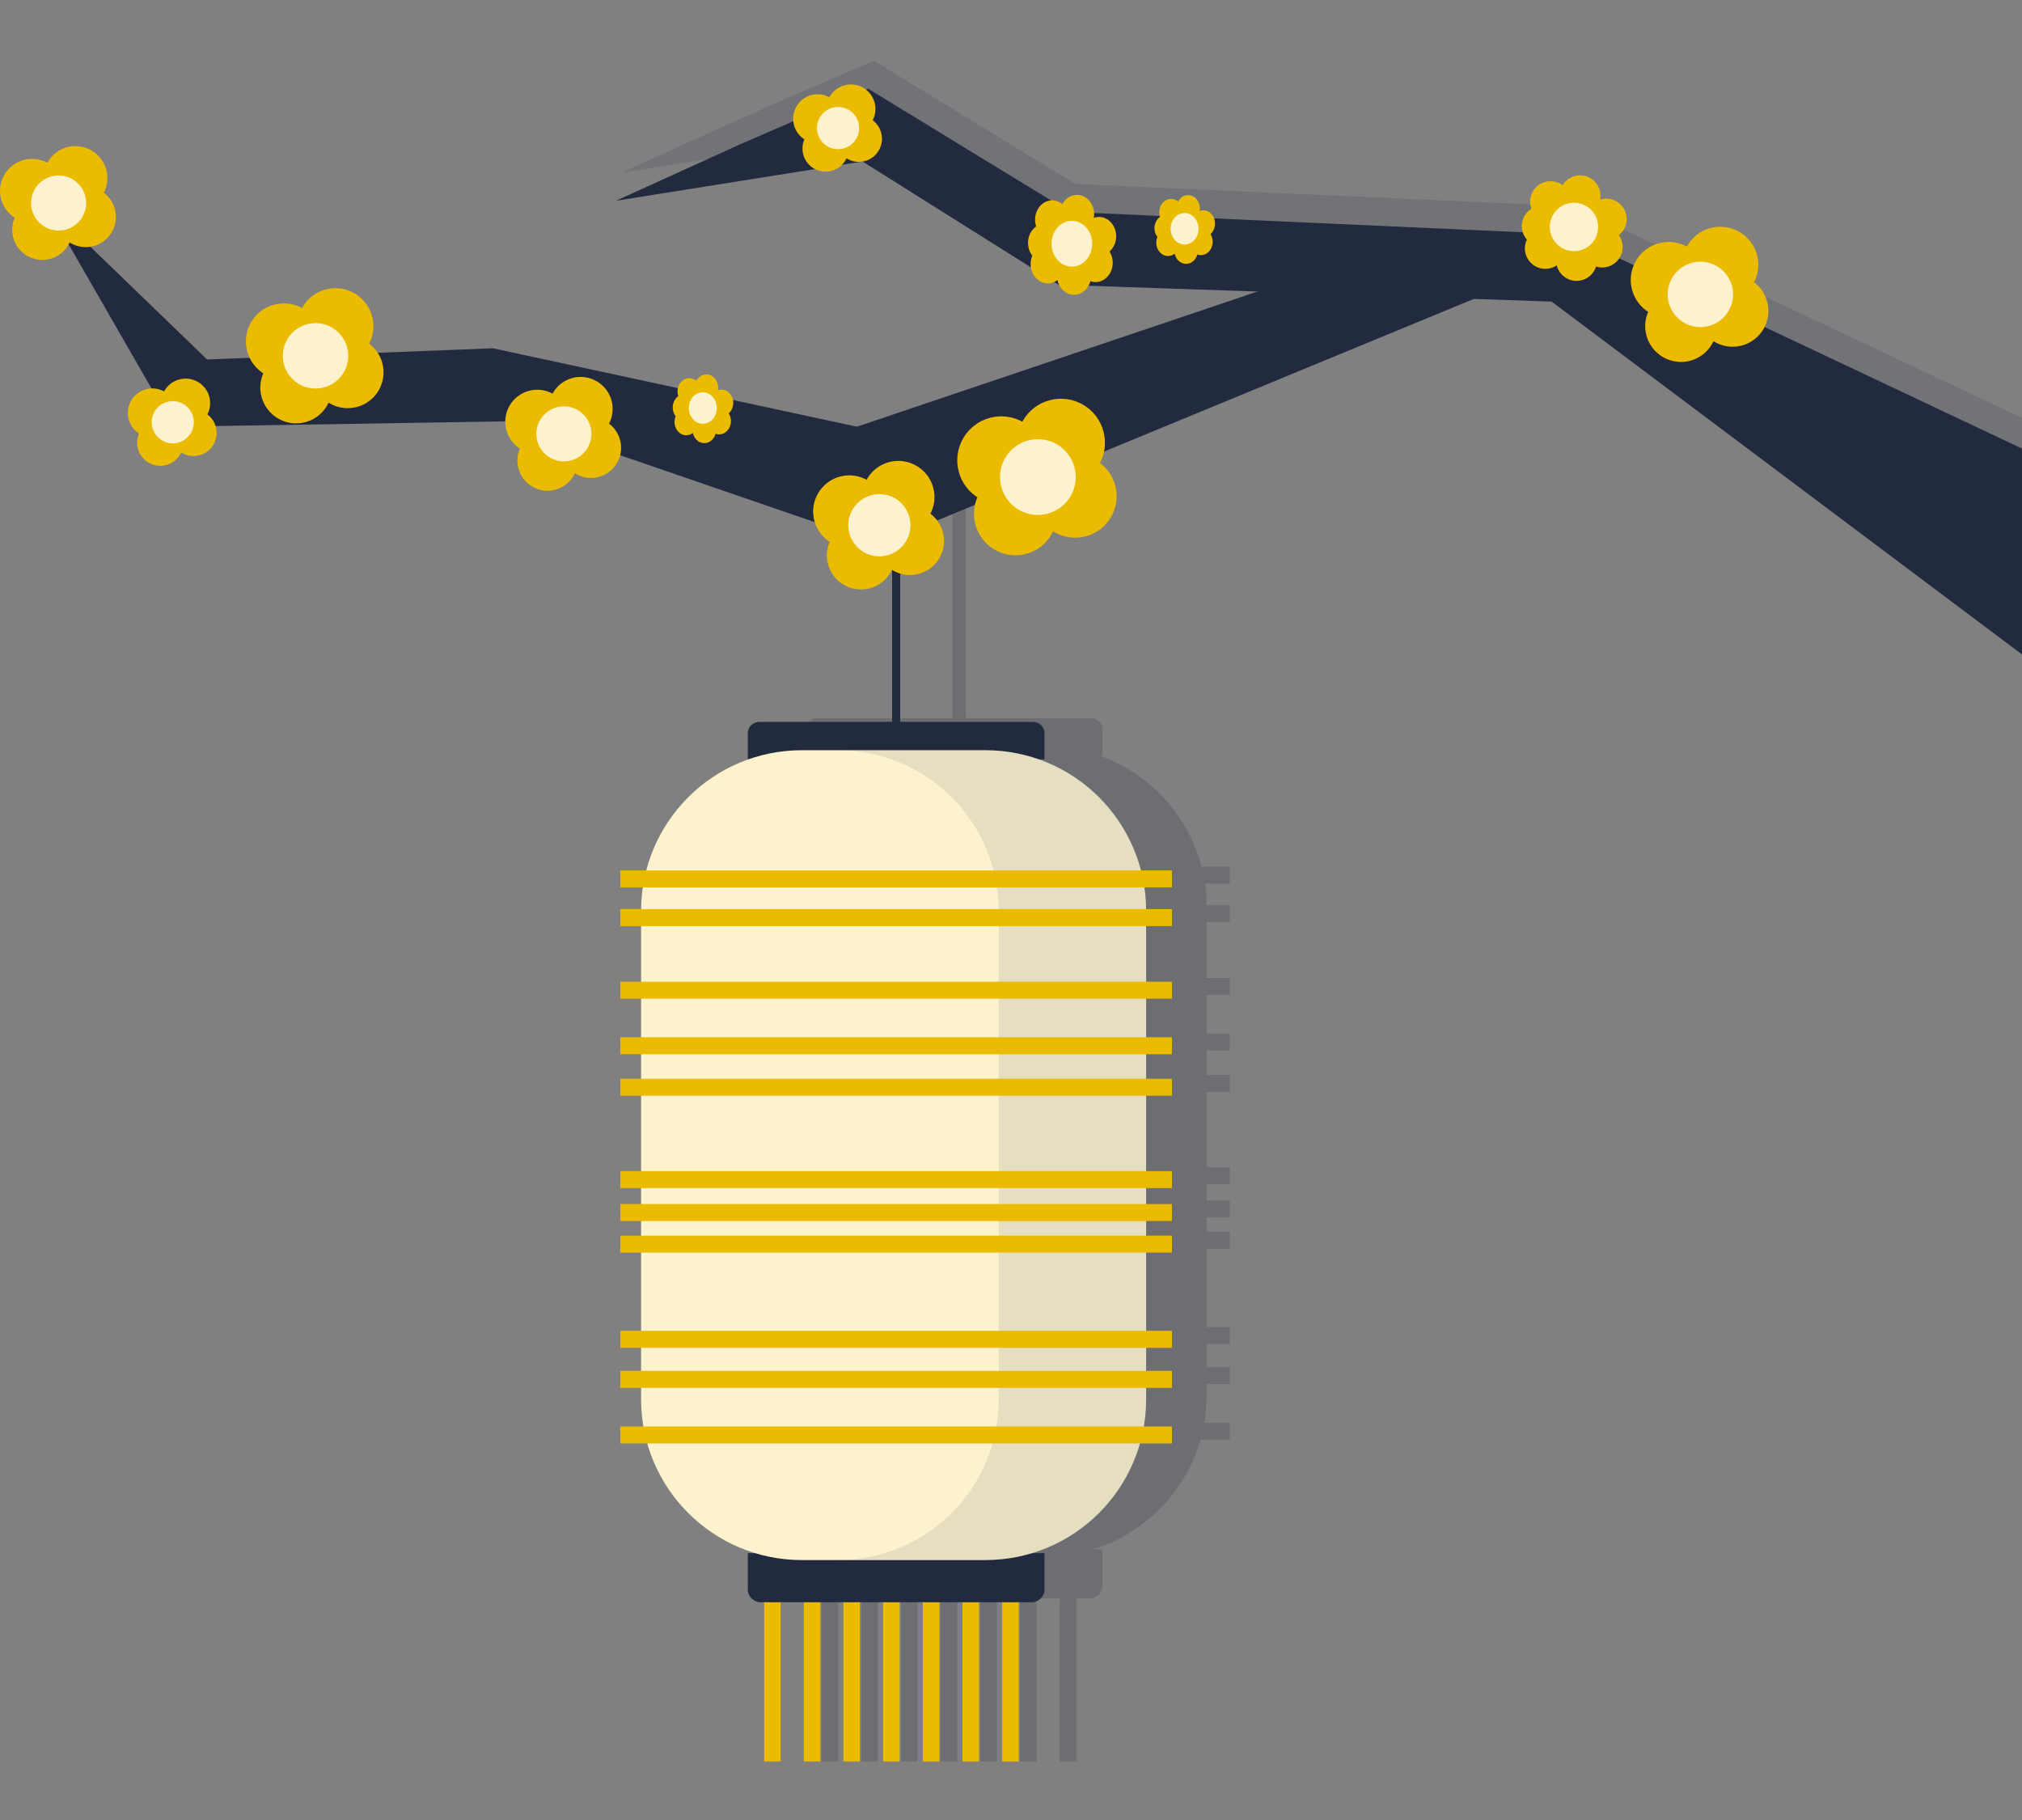 <svg xmlns="http://www.w3.org/2000/svg" x="0px" y="0px" width="100%" viewBox="0 0 200 180" style="vertical-align: middle; max-width: 100%; width: 100%;"><rect x="0" y="0" width="200" height="180" fill="#808080" stroke="none"/><path opacity="0.2" fill="rgb(33, 42, 62)" d="M104.772,138.018v-1.133H67.086v-1.676h37.686v-2.284H67.086v-1.676h37.686v-7.742H67.086   v-1.677h37.686v-1.44H67.086v-1.681h37.686v-1.58H67.086v-1.676h37.686v-7.458H67.086v-1.68h37.686v-2.421H67.086v-1.681h37.686   v-3.819H67.086v-1.676h37.686v-5.501H67.086v-1.679h37.682c-0.007-0.724-0.065-1.441-0.168-2.14H67.086v-1.68h37.174   c-1.332-5.124-5.151-9.247-10.097-10.991H79.695v-2.585c0-0.615,0.501-1.117,1.119-1.117h13.401V48.646h1.325v22.379h12.383   c0.621,0,1.119,0.502,1.119,1.117v2.585h-0.303c4.945,1.744,8.769,5.867,10.101,10.991h2.813v1.68h-2.479   c0.104,0.698,0.165,1.416,0.172,2.14h2.307v1.679h-2.307v5.501h2.307v1.676h-2.307v3.819h2.307v1.681h-2.307v2.421h2.307v1.68   h-2.307v7.458h2.307v1.676h-2.307v1.58h2.307v1.681h-2.307v1.44h2.307v1.677h-2.307v7.742h2.307v1.676h-2.307v2.284h2.307v1.676   h-2.307v1.133c0,0.92-0.078,1.818-0.227,2.69h2.533v1.674h-2.914c-1.476,5.189-5.518,9.287-10.662,10.853h0.965v3.576   c0,0.706-0.574,1.283-1.281,1.283h-1.304v16.116h-1.64v-16.116h-2.29v16.116h-1.634v-16.116h-2.289v16.116h-1.634v-16.116h-2.292   v16.116h-1.637v-16.116h-2.289v16.116h-1.637v-16.116h-2.279v16.116H85.2v-16.116h-2.293v16.116h-1.633v-16.116h-0.295   c-0.707,0-1.284-0.577-1.284-1.283v-3.576h13.803c5.148-1.565,9.19-5.663,10.666-10.853H67.086v-1.674h37.462   C104.696,139.836,104.772,138.938,104.772,138.018"></path><g>
	<rect x="99.126" y="155.52" fill="rgb(235,187,0)" width="1.634" height="18.69"></rect>
	<rect x="95.2" y="155.52" fill="rgb(235,187,0)" width="1.634" height="18.69"></rect>
	<rect x="91.278" y="155.52" fill="rgb(235,187,0)" width="1.637" height="18.69"></rect>
	<rect x="87.349" y="155.52" fill="rgb(235,187,0)" width="1.64" height="18.69"></rect>
	<rect x="79.507" y="155.52" fill="rgb(235,187,0)" width="1.637" height="18.69"></rect>
	<rect x="83.422" y="155.52" fill="rgb(235,187,0)" width="1.637" height="18.69"></rect>
	<rect x="75.581" y="155.52" fill="rgb(235,187,0)" width="1.637" height="18.69"></rect>
</g><polygon opacity="0.15" fill="rgb(33, 42, 62)" points="200.051,41.356 155.684,20.409 106.368,18.192 86.422,6 73.676,11.542 61.486,17.08    85.866,13.205 105.26,25.395 154.019,27.058 200.051,61.577"></polygon><g>
	<path fill="rgb(33, 42, 62)" d="M73.964,75.101h29.35v-2.583c0-0.619-0.504-1.119-1.123-1.119H75.083c-0.614,0-1.119,0.5-1.119,1.119    V75.101z"></path>
	<path fill="rgb(33, 42, 62)" d="M73.964,153.611h29.35v3.569c0,0.714-0.573,1.283-1.283,1.283H75.248c-0.707,0-1.284-0.569-1.284-1.283    V153.611z"></path>
	<polygon fill="rgb(33, 42, 62)" points="105.815,20.959 155.128,23.176 200.051,44.389 200.051,64.764 153.467,29.826 104.707,28.163     85.313,15.973 60.933,19.853 73.124,14.311 85.866,8.773"></polygon>
	<polygon fill="rgb(33, 42, 62)" points="130.747,26.686 84.757,42.201 48.743,34.445 20.482,35.552 4.414,20.036 17.16,42.201     51.513,41.645 86.974,53.836 147.372,28.903"></polygon>
	<rect x="88.241" y="53.7" fill="rgb(33, 42, 62)" width="0.799" height="19.301"></rect>
</g><g>
	<path fill="rgb(235,187,0)" d="M154.27,19.36c0,1.114,0.902,2.018,2.019,2.018c1.115,0,2.018-0.904,2.018-2.018    c0-1.113-0.902-2.021-2.018-2.021C155.172,17.339,154.27,18.247,154.27,19.36"></path>
	<path fill="rgb(235,187,0)" d="M151.349,19.937c0,1.114,0.903,2.018,2.019,2.018s2.018-0.904,2.018-2.018c0-1.113-0.902-2.016-2.018-2.016    S151.349,18.823,151.349,19.937"></path>
	<path fill="rgb(235,187,0)" d="M150.522,22.359c0,1.114,0.902,2.018,2.018,2.018s2.019-0.904,2.019-2.018s-0.903-2.021-2.019-2.021    S150.522,21.246,150.522,22.359"></path>
	<path fill="rgb(235,187,0)" d="M150.83,24.57c0,1.114,0.903,2.021,2.019,2.021c1.111,0,2.018-0.908,2.018-2.021    c0-1.113-0.906-2.018-2.018-2.018C151.733,22.552,150.83,23.457,150.83,24.57"></path>
	<path fill="rgb(235,187,0)" d="M153.924,25.762c0,1.114,0.902,2.018,2.021,2.018c1.111,0,2.018-0.904,2.018-2.018    c0-1.113-0.906-2.021-2.018-2.021C154.826,23.741,153.924,24.649,153.924,25.762"></path>
	<path fill="rgb(235,187,0)" d="M156.463,24.434c0,1.117,0.902,2.021,2.018,2.021s2.018-0.904,2.018-2.021c0-1.113-0.902-2.018-2.018-2.018    S156.463,23.321,156.463,24.434"></path>
	<path fill="rgb(235,187,0)" d="M156.864,21.667c0,1.114,0.905,2.021,2.018,2.021c1.115,0,2.018-0.908,2.018-2.021    c0-1.113-0.902-2.018-2.018-2.018C157.77,19.648,156.864,20.553,156.864,21.667"></path>
	<path fill="rgb(235,187,0)" d="M104.83,21.183c0,1.054,0.762,1.912,1.695,1.912c0.938,0,1.699-0.858,1.699-1.912s-0.762-1.912-1.699-1.912    C105.592,19.271,104.83,20.129,104.83,21.183"></path>
	<path fill="rgb(235,187,0)" d="M102.38,21.728c0,1.054,0.759,1.912,1.695,1.912c0.934,0,1.695-0.858,1.695-1.912    c0-1.053-0.762-1.912-1.695-1.912C103.139,19.816,102.38,20.675,102.38,21.728"></path>
	<path fill="rgb(235,187,0)" d="M101.684,24.021c0,1.059,0.758,1.911,1.695,1.911c0.937,0,1.694-0.853,1.694-1.911    c0-1.054-0.758-1.908-1.694-1.908C102.441,22.113,101.684,22.967,101.684,24.021"></path>
	<path fill="rgb(235,187,0)" d="M101.94,26.116c0,1.055,0.762,1.912,1.695,1.912c0.938,0,1.695-0.856,1.695-1.912    c0-1.057-0.758-1.911-1.695-1.911C102.702,24.205,101.94,25.059,101.94,26.116"></path>
	<path fill="rgb(235,187,0)" d="M104.542,27.243c0,1.054,0.758,1.912,1.695,1.912c0.937,0,1.695-0.858,1.695-1.912    s-0.759-1.912-1.695-1.912C105.3,25.332,104.542,26.189,104.542,27.243"></path>
	<path fill="rgb(235,187,0)" d="M106.673,25.989c0,1.054,0.759,1.908,1.696,1.908c0.936,0,1.694-0.854,1.694-1.908    c0-1.057-0.759-1.912-1.694-1.912C107.432,24.077,106.673,24.932,106.673,25.989"></path>
	<path fill="rgb(235,187,0)" d="M107.014,23.367c0,1.054,0.758,1.908,1.694,1.908c0.934,0,1.696-0.854,1.696-1.908    c0-1.053-0.763-1.911-1.696-1.911C107.771,21.456,107.014,22.313,107.014,23.367"></path>
	<path fill="rgb(235,187,0)" d="M68.7,38.345c0,0.728,0.521,1.314,1.167,1.314c0.646,0,1.167-0.587,1.167-1.314s-0.521-1.314-1.167-1.314    C69.221,37.031,68.7,37.618,68.7,38.345"></path>
	<path fill="rgb(235,187,0)" d="M67.015,38.721c0,0.727,0.521,1.314,1.167,1.314c0.642,0,1.164-0.587,1.164-1.314    c0-0.728-0.521-1.314-1.164-1.314C67.536,37.407,67.015,37.993,67.015,38.721"></path>
	<path fill="rgb(235,187,0)" d="M66.538,40.298c0,0.724,0.521,1.314,1.167,1.314c0.642,0,1.163-0.59,1.163-1.314    c0-0.728-0.521-1.314-1.163-1.314C67.059,38.984,66.538,39.57,66.538,40.298"></path>
	<path fill="rgb(235,187,0)" d="M66.716,41.736c0,0.728,0.522,1.314,1.164,1.314c0.645,0,1.167-0.587,1.167-1.314s-0.521-1.314-1.167-1.314    C67.238,40.422,66.716,41.008,66.716,41.736"></path>
	<path fill="rgb(235,187,0)" d="M68.5,42.512c0,0.727,0.522,1.314,1.167,1.314s1.167-0.587,1.167-1.314c0-0.725-0.521-1.314-1.167-1.314    S68.5,41.787,68.5,42.512"></path>
	<path fill="rgb(235,187,0)" d="M69.966,41.648c0,0.728,0.522,1.314,1.167,1.314s1.167-0.587,1.167-1.314s-0.521-1.314-1.167-1.314    S69.966,40.921,69.966,41.648"></path>
	<path fill="rgb(235,187,0)" d="M70.199,39.847c0,0.728,0.521,1.314,1.167,1.314c0.642,0,1.163-0.587,1.163-1.314s-0.521-1.314-1.163-1.314    C70.721,38.533,70.199,39.119,70.199,39.847"></path>
	<path fill="rgb(235,187,0)" d="M116.354,20.615c0,0.728,0.522,1.314,1.167,1.314c0.642,0,1.163-0.586,1.163-1.314    s-0.521-1.314-1.163-1.314C116.877,19.3,116.354,19.887,116.354,20.615"></path>
	<path fill="rgb(235,187,0)" d="M114.666,20.989c0,0.728,0.521,1.314,1.167,1.314c0.642,0,1.163-0.587,1.163-1.314    c0-0.724-0.521-1.314-1.163-1.314C115.188,19.674,114.666,20.265,114.666,20.989"></path>
	<path fill="rgb(235,187,0)" d="M114.189,22.566c0,0.727,0.521,1.314,1.166,1.314c0.642,0,1.164-0.587,1.164-1.314    c0-0.728-0.522-1.315-1.164-1.315C114.71,21.251,114.189,21.838,114.189,22.566"></path>
	<path fill="rgb(235,187,0)" d="M114.367,24.005c0,0.728,0.521,1.314,1.164,1.314c0.646,0,1.166-0.587,1.166-1.314    s-0.521-1.315-1.166-1.315C114.889,22.69,114.367,23.278,114.367,24.005"></path>
	<path fill="rgb(235,187,0)" d="M116.155,24.781c0,0.728,0.521,1.314,1.164,1.314c0.646,0,1.166-0.587,1.166-1.314    s-0.521-1.314-1.166-1.314C116.677,23.467,116.155,24.053,116.155,24.781"></path>
	<path fill="rgb(235,187,0)" d="M117.621,23.918c0,0.728,0.521,1.314,1.163,1.314c0.646,0,1.167-0.587,1.167-1.314    s-0.521-1.315-1.167-1.315C118.143,22.603,117.621,23.19,117.621,23.918"></path>
	<path fill="rgb(235,187,0)" d="M117.854,22.116c0,0.728,0.521,1.314,1.163,1.314c0.646,0,1.167-0.587,1.167-1.314    c0-0.728-0.521-1.315-1.167-1.315C118.376,20.801,117.854,21.388,117.854,22.116"></path>
	<path fill="rgb(235,187,0)" d="M85.399,50.075c0.511,1.908,2.468,3.044,4.373,2.538c1.912-0.506,3.047-2.464,2.54-4.372    s-2.464-3.044-4.373-2.538C86.03,46.209,84.895,48.17,85.399,50.075"></path>
	<path fill="rgb(235,187,0)" d="M80.55,51.504c0.508,1.908,2.464,3.048,4.372,2.539c1.908-0.507,3.044-2.464,2.537-4.373    c-0.505-1.908-2.464-3.044-4.373-2.538C81.178,47.639,80.042,49.6,80.55,51.504"></path>
	<path fill="rgb(235,187,0)" d="M86.751,54.367c0.48,1.8,2.323,2.867,4.122,2.394c1.802-0.482,2.872-2.327,2.392-4.127    c-0.477-1.795-2.32-2.871-4.122-2.388C87.345,50.722,86.274,52.567,86.751,54.367"></path>
	<path fill="rgb(235,187,0)" d="M81.902,55.796c0.477,1.8,2.324,2.867,4.122,2.394c1.798-0.482,2.87-2.324,2.392-4.127    c-0.477-1.794-2.323-2.867-4.122-2.388C82.496,52.152,81.422,53.998,81.902,55.796"></path>
	<path fill="rgb(235,187,0)" d="M16.017,40.492c0.343,1.294,1.671,2.063,2.965,1.723c1.297-0.345,2.065-1.673,1.723-2.967    c-0.347-1.297-1.675-2.066-2.969-1.721C16.443,37.867,15.674,39.195,16.017,40.492"></path>
	<path fill="rgb(235,187,0)" d="M12.726,41.461c0.343,1.297,1.671,2.063,2.965,1.723c1.294-0.345,2.066-1.673,1.723-2.967    c-0.343-1.297-1.671-2.066-2.969-1.721C13.151,38.839,12.383,40.167,12.726,41.461"></path>
	<path fill="rgb(235,187,0)" d="M16.933,43.402c0.323,1.22,1.575,1.948,2.797,1.623c1.222-0.323,1.946-1.577,1.624-2.797    c-0.326-1.22-1.576-1.947-2.797-1.623C17.335,40.928,16.607,42.182,16.933,43.402"></path>
	<path fill="rgb(235,187,0)" d="M13.643,44.373c0.326,1.22,1.579,1.948,2.797,1.62c1.222-0.322,1.945-1.573,1.623-2.793    c-0.326-1.223-1.579-1.951-2.797-1.624C14.043,41.899,13.316,43.15,13.643,44.373"></path>
	<path fill="rgb(235,187,0)" d="M81.823,11.398c0.347,1.297,1.675,2.063,2.968,1.723c1.294-0.345,2.063-1.673,1.719-2.967    c-0.343-1.297-1.671-2.066-2.965-1.721C82.252,8.776,81.48,10.104,81.823,11.398"></path>
	<path fill="rgb(235,187,0)" d="M78.532,12.368c0.346,1.297,1.675,2.066,2.968,1.722c1.293-0.343,2.066-1.671,1.72-2.966    c-0.343-1.293-1.671-2.065-2.965-1.722C78.961,9.746,78.189,11.074,78.532,12.368"></path>
	<path fill="rgb(235,187,0)" d="M82.743,14.309c0.323,1.224,1.576,1.947,2.797,1.623c1.218-0.322,1.945-1.577,1.62-2.797    c-0.323-1.22-1.575-1.947-2.797-1.62C83.144,11.834,82.417,13.089,82.743,14.309"></path>
	<path fill="rgb(235,187,0)" d="M79.452,15.28c0.322,1.22,1.575,1.947,2.797,1.62c1.218-0.323,1.946-1.574,1.62-2.793    c-0.323-1.224-1.575-1.947-2.793-1.623C79.854,12.805,79.125,14.06,79.452,15.28"></path>
	<path fill="rgb(235,187,0)" d="M29.545,33.225c0.536,2.006,2.591,3.202,4.599,2.667c2.008-0.534,3.202-2.593,2.667-4.596    c-0.532-2.007-2.591-3.202-4.595-2.668C30.204,29.158,29.014,31.219,29.545,33.225"></path>
	<path fill="rgb(235,187,0)" d="M24.446,34.729c0.535,2.006,2.591,3.202,4.599,2.667c2.008-0.534,3.198-2.59,2.667-4.596    c-0.532-2.007-2.591-3.202-4.599-2.668C25.104,30.661,23.914,32.722,24.446,34.729"></path>
	<path fill="rgb(235,187,0)" d="M30.966,37.736c0.504,1.895,2.444,3.018,4.338,2.515c1.891-0.5,3.017-2.441,2.516-4.336    c-0.504-1.891-2.444-3.015-4.338-2.512C31.591,33.906,30.465,35.845,30.966,37.736"></path>
	<path fill="rgb(235,187,0)" d="M25.866,39.241c0.505,1.891,2.444,3.015,4.334,2.513c1.892-0.503,3.02-2.442,2.516-4.333    c-0.501-1.891-2.444-3.018-4.334-2.516C26.491,35.408,25.366,37.347,25.866,39.241"></path>
	<path fill="rgb(235,187,0)" d="M166.528,27.149c0.532,2.006,2.592,3.202,4.596,2.667c2.008-0.534,3.201-2.593,2.67-4.595    c-0.536-2.008-2.595-3.202-4.6-2.668C167.184,23.082,165.993,25.143,166.528,27.149"></path>
	<path fill="rgb(235,187,0)" d="M161.425,28.652c0.536,2.006,2.591,3.202,4.599,2.667c2.008-0.533,3.202-2.589,2.667-4.595    c-0.532-2.008-2.591-3.202-4.596-2.668C162.084,24.585,160.893,26.646,161.425,28.652"></path>
	<path fill="rgb(235,187,0)" d="M167.949,31.66c0.501,1.891,2.443,3.015,4.334,2.516c1.888-0.501,3.018-2.442,2.516-4.336    c-0.505-1.891-2.443-3.015-4.337-2.512C168.57,27.83,167.444,29.769,167.949,31.66"></path>
	<path fill="rgb(235,187,0)" d="M162.847,33.165c0.503,1.891,2.443,3.015,4.337,2.512c1.888-0.502,3.018-2.441,2.513-4.336    c-0.502-1.891-2.443-3.015-4.335-2.512C163.471,29.332,162.345,31.271,162.847,33.165"></path>
	<path fill="rgb(235,187,0)" d="M100.736,44.905c0.617,2.324,2.999,3.705,5.322,3.085c2.324-0.615,3.706-2.998,3.089-5.321    c-0.617-2.322-2.999-3.703-5.322-3.089C101.501,40.2,100.118,42.582,100.736,44.905"></path>
	<path fill="rgb(235,187,0)" d="M94.83,46.646c0.618,2.323,3.003,3.705,5.323,3.088c2.323-0.618,3.707-3.001,3.089-5.323    c-0.619-2.323-3-3.705-5.324-3.09C95.595,41.94,94.212,44.322,94.83,46.646"></path>
	<path fill="rgb(235,187,0)" d="M102.38,50.129c0.584,2.193,2.832,3.493,5.021,2.914c2.189-0.583,3.494-2.833,2.911-5.022    c-0.58-2.19-2.828-3.492-5.019-2.909C103.104,45.689,101.8,47.939,102.38,50.129"></path>
	<path fill="rgb(235,187,0)" d="M96.474,51.87c0.583,2.189,2.831,3.494,5.021,2.914c2.19-0.583,3.494-2.833,2.91-5.022    c-0.579-2.189-2.827-3.492-5.017-2.908C97.198,47.431,95.894,49.677,96.474,51.87"></path>
	<path fill="rgb(235,187,0)" d="M54.375,41.255c0.45,1.687,2.179,2.692,3.871,2.246c1.688-0.449,2.694-2.182,2.245-3.873    c-0.45-1.687-2.183-2.692-3.871-2.246C54.931,37.833,53.925,39.565,54.375,41.255"></path>
	<path fill="rgb(235,187,0)" d="M50.082,42.52c0.446,1.69,2.18,2.696,3.868,2.247c1.692-0.452,2.697-2.18,2.248-3.87    c-0.45-1.689-2.183-2.695-3.872-2.246C50.638,39.097,49.632,40.833,50.082,42.52"></path>
	<path fill="rgb(235,187,0)" d="M55.569,45.053c0.425,1.593,2.059,2.541,3.652,2.119c1.592-0.425,2.54-2.059,2.114-3.651    c-0.419-1.592-2.056-2.541-3.642-2.119C56.095,41.827,55.147,43.46,55.569,45.053"></path>
	<path fill="rgb(235,187,0)" d="M51.276,46.319c0.425,1.592,2.059,2.541,3.651,2.116c1.592-0.422,2.539-2.056,2.114-3.648    c-0.418-1.592-2.056-2.542-3.648-2.119C51.801,43.093,50.854,44.723,51.276,46.319"></path>
	<path fill="rgb(235,187,0)" d="M4.4,18.425c0.45,1.687,2.183,2.696,3.871,2.246s2.694-2.183,2.245-3.87    c-0.45-1.69-2.183-2.696-3.872-2.246C4.957,15.001,3.951,16.735,4.4,18.425"></path>
	<path fill="rgb(235,187,0)" d="M0.107,19.689c0.45,1.69,2.183,2.696,3.871,2.246c1.688-0.448,2.694-2.179,2.245-3.869    c-0.45-1.69-2.183-2.696-3.871-2.246S-0.343,18.003,0.107,19.689"></path>
	<path fill="rgb(235,187,0)" d="M5.598,22.223c0.422,1.592,2.055,2.541,3.648,2.119c1.592-0.425,2.54-2.06,2.117-3.652    c-0.418-1.592-2.055-2.541-3.645-2.119C6.123,18.997,5.172,20.63,5.598,22.223"></path>
	<path fill="rgb(235,187,0)" d="M1.305,23.489c0.422,1.592,2.056,2.542,3.648,2.116c1.592-0.422,2.539-2.056,2.117-3.648    c-0.422-1.593-2.059-2.542-3.652-2.119C1.827,20.263,0.879,21.896,1.305,23.489"></path>
</g><g>
	<path fill="rgb(252,242,206)" d="M79.311,154.291h18.154c8.782,0,15.9-7.117,15.9-15.896V90.096c0-8.782-7.118-15.898-15.9-15.898H79.311    c-8.782,0-15.9,7.116-15.9,15.898v48.298C63.411,147.174,70.529,154.291,79.311,154.291"></path>
	<path fill="rgb(252,242,206)" d="M153.291,22.446c0,1.321,1.071,2.393,2.393,2.393s2.392-1.072,2.392-2.393c0-1.321-1.07-2.394-2.392-2.394    S153.291,21.125,153.291,22.446"></path>
	<path fill="rgb(252,242,206)" d="M104.01,24.105c0,1.251,0.899,2.267,2.008,2.267c1.112,0,2.011-1.016,2.011-2.267s-0.898-2.267-2.011-2.267    C104.909,21.838,104.01,22.854,104.01,24.105"></path>
	<path fill="rgb(252,242,206)" d="M68.137,40.353c0,0.861,0.617,1.556,1.379,1.556c0.766,0,1.383-0.695,1.383-1.556s-0.618-1.557-1.383-1.557    C68.754,38.796,68.137,39.492,68.137,40.353"></path>
	<path fill="rgb(252,242,206)" d="M115.788,22.622c0,0.861,0.618,1.557,1.383,1.557c0.763,0,1.38-0.695,1.38-1.557s-0.617-1.556-1.38-1.556    C116.406,21.066,115.788,21.761,115.788,22.622"></path>
	<path fill="rgb(252,242,206)" d="M84.009,52.735c0.437,1.641,2.125,2.622,3.762,2.183c1.64-0.436,2.618-2.119,2.183-3.76    c-0.436-1.645-2.121-2.622-3.761-2.182C84.548,49.411,83.573,51.095,84.009,52.735"></path>
	<path fill="rgb(252,242,206)" d="M15.073,42.295c0.295,1.114,1.438,1.778,2.55,1.483c1.115-0.299,1.774-1.44,1.479-2.556    c-0.298-1.114-1.435-1.774-2.55-1.479C15.437,40.039,14.775,41.182,15.073,42.295"></path>
	<path fill="rgb(252,242,206)" d="M80.879,13.203c0.295,1.114,1.438,1.775,2.554,1.479c1.112-0.295,1.774-1.438,1.476-2.552    c-0.295-1.113-1.435-1.777-2.546-1.482C81.243,10.947,80.584,12.09,80.879,13.203"></path>
	<path fill="rgb(252,242,206)" d="M28.083,36.022c0.46,1.727,2.227,2.755,3.954,2.294c1.73-0.46,2.755-2.228,2.295-3.957    c-0.456-1.725-2.227-2.75-3.953-2.294C28.653,32.525,27.624,34.296,28.083,36.022"></path>
	<path fill="rgb(252,242,206)" d="M165.063,29.944c0.46,1.729,2.23,2.756,3.956,2.297c1.727-0.46,2.753-2.23,2.293-3.96    c-0.456-1.724-2.228-2.75-3.954-2.291C165.633,26.447,164.604,28.218,165.063,29.944"></path>
	<path fill="rgb(252,242,206)" d="M99.041,48.143c0.532,2,2.581,3.187,4.581,2.657c1.998-0.531,3.188-2.583,2.656-4.578    c-0.532-2.001-2.58-3.192-4.581-2.662C99.696,44.096,98.509,46.144,99.041,48.143"></path>
	<path fill="rgb(252,242,206)" d="M53.143,43.61c0.385,1.452,1.877,2.316,3.329,1.932c1.455-0.386,2.32-1.875,1.933-3.331    c-0.385-1.455-1.877-2.32-3.329-1.932C53.62,40.665,52.755,42.155,53.143,43.61"></path>
	<path fill="rgb(252,242,206)" d="M3.168,20.779c0.388,1.456,1.877,2.32,3.329,1.932c1.455-0.386,2.32-1.875,1.932-3.331    c-0.384-1.455-1.877-2.32-3.329-1.933C3.645,17.835,2.78,19.324,3.168,20.779"></path>
</g><path opacity="0.1" fill="rgb(33, 42, 62)" d="M98.79,138.395V90.095c0-8.78-7.117-15.896-15.9-15.896h14.575   c8.782,0,15.9,7.116,15.9,15.896v48.299c0,8.779-7.118,15.896-15.9,15.896H82.89C91.673,154.291,98.79,147.174,98.79,138.395"></path><g>
	<rect x="61.355" y="86.089" fill="rgb(235,187,0)" width="54.563" height="1.68"></rect>
	<rect x="61.355" y="89.91" fill="rgb(235,187,0)" width="54.563" height="1.681"></rect>
	<rect x="61.355" y="97.09" fill="rgb(235,187,0)" width="54.563" height="1.68"></rect>
	<rect x="61.355" y="102.586" fill="rgb(235,187,0)" width="54.563" height="1.681"></rect>
	<rect x="61.355" y="106.688" fill="rgb(235,187,0)" width="54.563" height="1.681"></rect>
	<rect x="61.355" y="115.824" fill="rgb(235,187,0)" width="54.563" height="1.681"></rect>
	<rect x="61.355" y="119.082" fill="rgb(235,187,0)" width="54.563" height="1.68"></rect>
	<rect x="61.355" y="122.207" fill="rgb(235,187,0)" width="54.563" height="1.678"></rect>
	<rect x="61.355" y="131.616" fill="rgb(235,187,0)" width="54.563" height="1.686"></rect>
	<rect x="61.355" y="135.577" fill="rgb(235,187,0)" width="54.563" height="1.685"></rect>
	<rect x="61.355" y="141.078" fill="rgb(235,187,0)" width="54.563" height="1.682"></rect>
</g></svg>